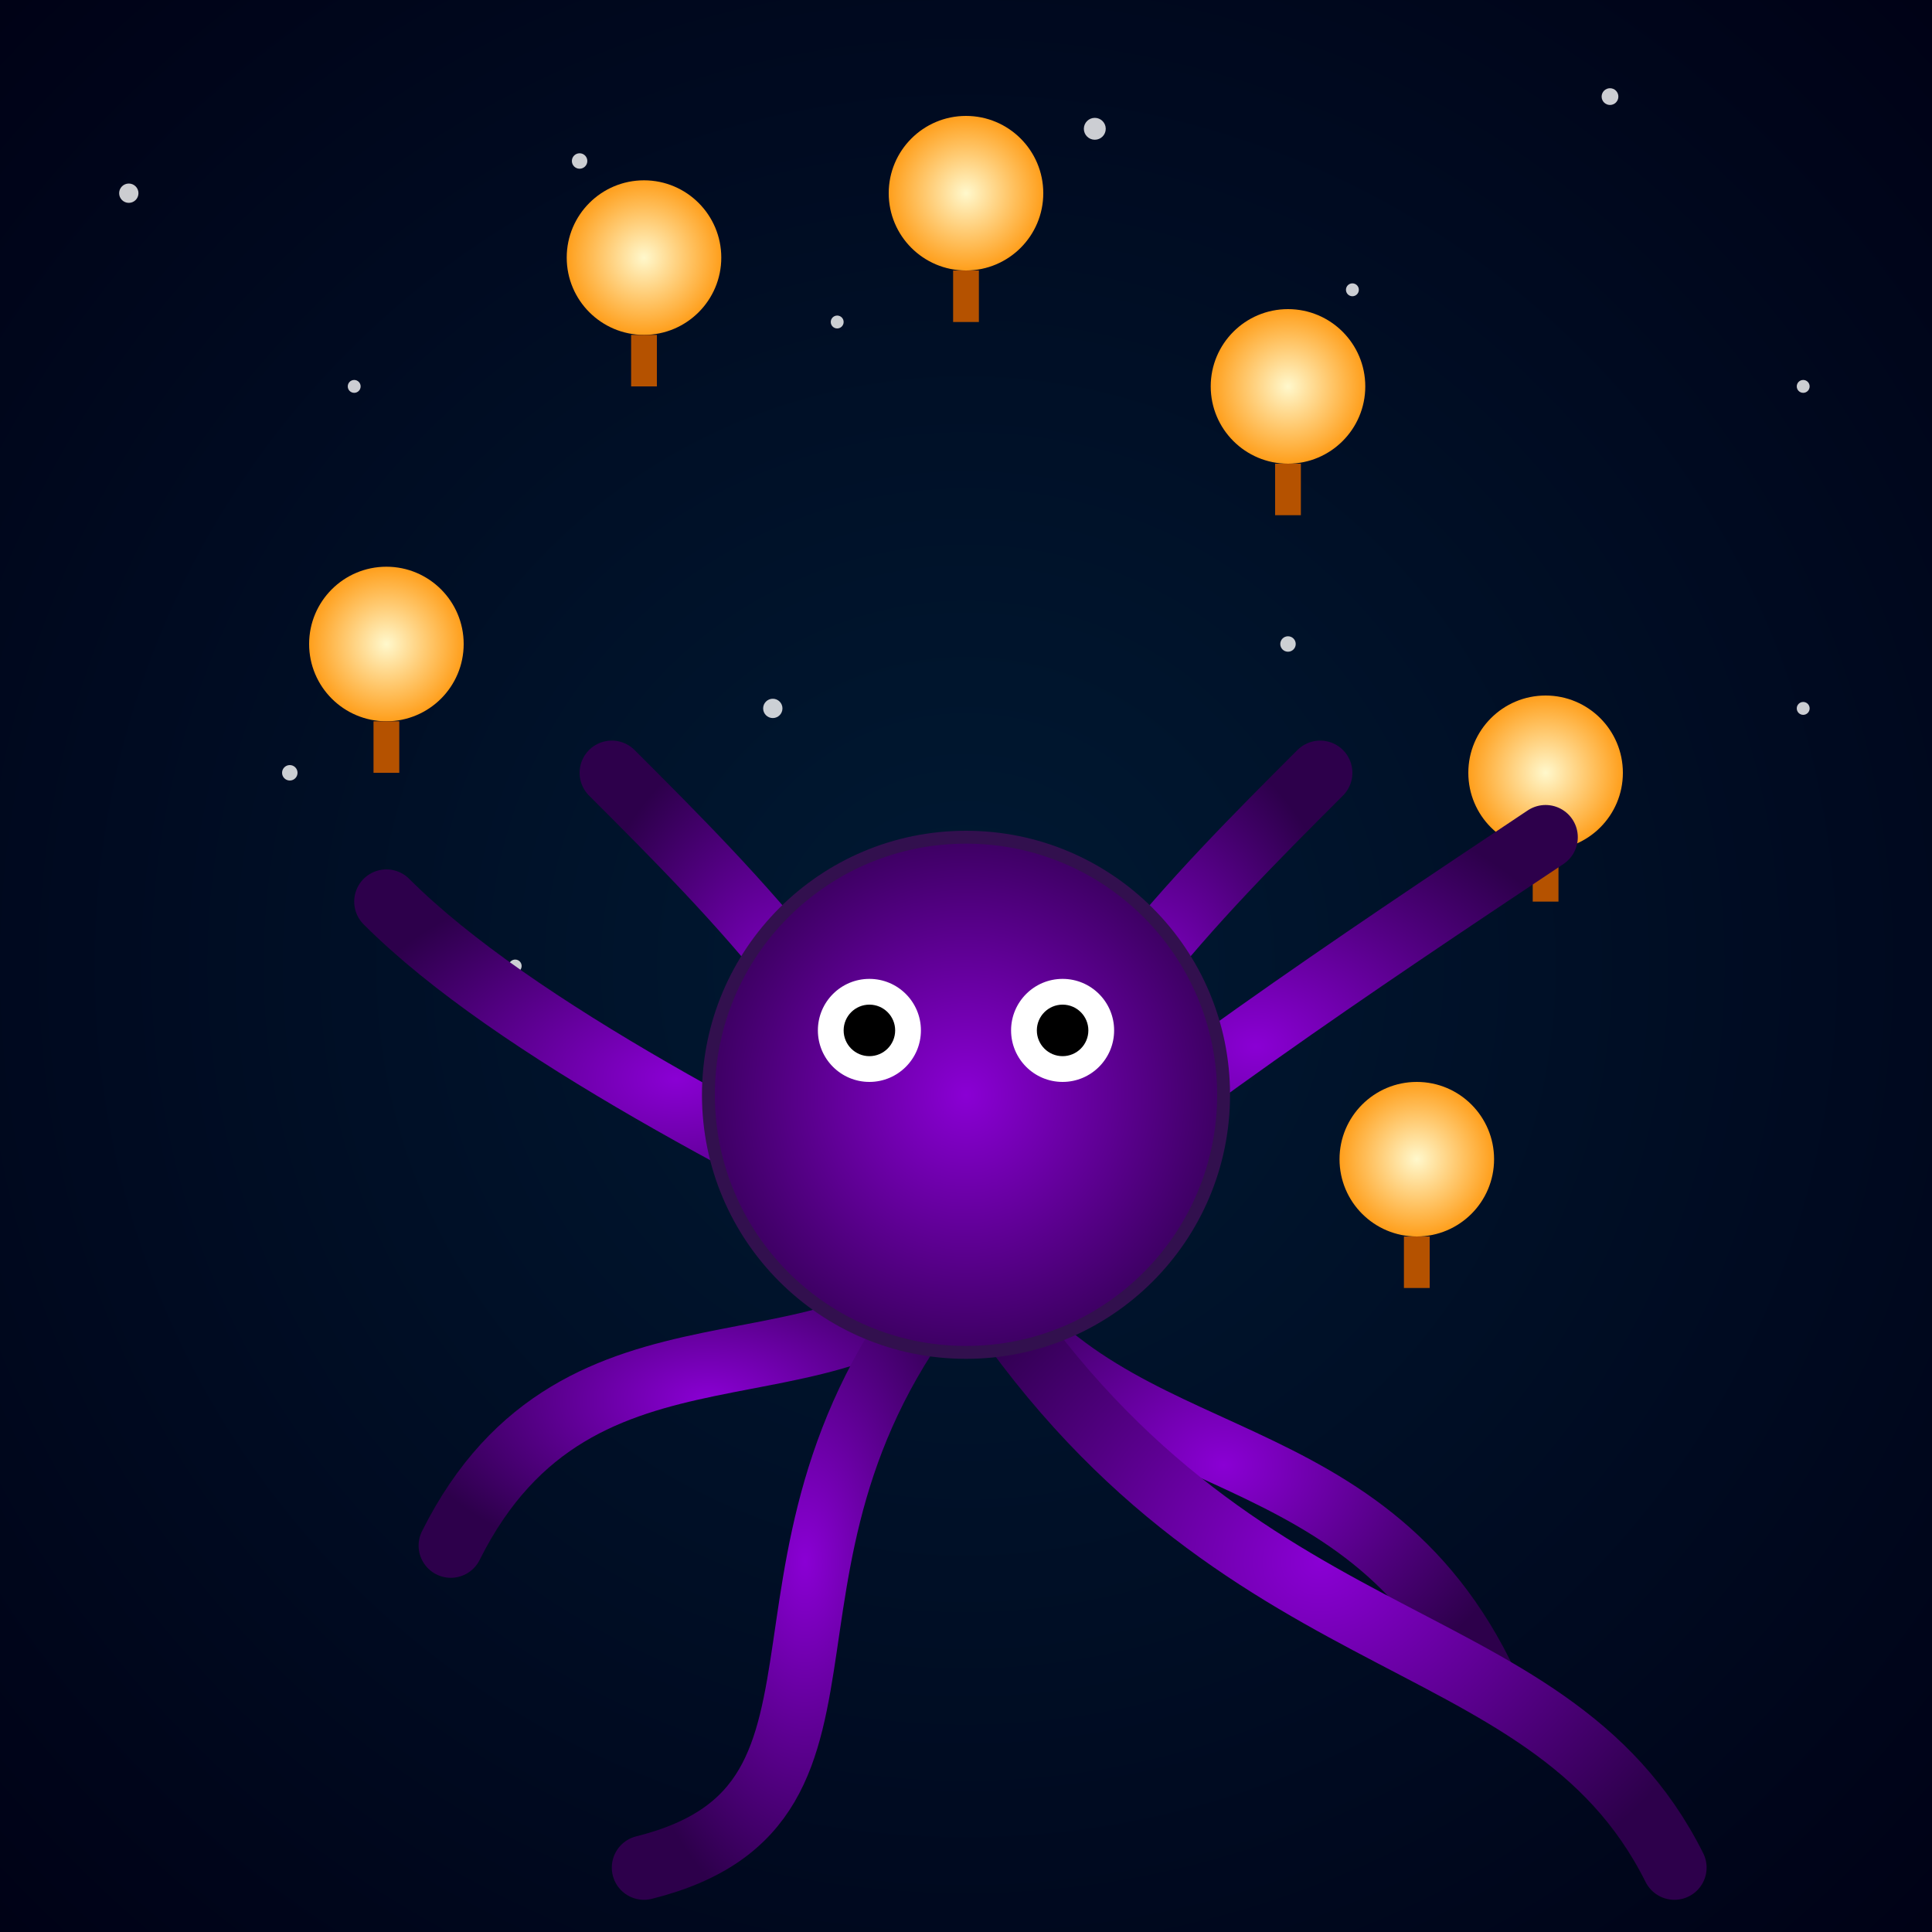 <svg xmlns="http://www.w3.org/2000/svg" viewBox="0 0 300 300">
  <defs>
    <radialGradient id="bgGrad" cx="50%" cy="50%" r="75%">
      <stop offset="0%" stop-color="#001a33"/>
      <stop offset="100%" stop-color="#000014"/>
    </radialGradient>
    <radialGradient id="lanternGrad" cx="50%" cy="50%" r="50%">
      <stop offset="0%" stop-color="#fff8cc"/>
      <stop offset="100%" stop-color="#ff9f1c"/>
    </radialGradient>
    <radialGradient id="octoGrad" cx="50%" cy="50%" r="60%">
      <stop offset="0%" stop-color="#8a00d4"/>
      <stop offset="100%" stop-color="#2d004b"/>
    </radialGradient>
    <filter id="glow">
      <feGaussianBlur stdDeviation="4" result="blur"/>
      <feMerge>
        <feMergeNode in="blur"/>
        <feMergeNode in="SourceGraphic"/>
      </feMerge>
    </filter>
  </defs>
  <!-- Background -->
  <rect width="300" height="300" fill="url(#bgGrad)"/>
  <!-- Stars -->
  <g fill="#fff" opacity="0.8">
    <circle cx="20" cy="30" r="1.5"/>
    <circle cx="55" cy="60" r="1"/>
    <circle cx="90" cy="25" r="1.2"/>
    <circle cx="130" cy="50" r="1"/>
    <circle cx="170" cy="20" r="1.7"/>
    <circle cx="210" cy="45" r="1"/>
    <circle cx="250" cy="15" r="1.3"/>
    <circle cx="280" cy="60" r="1"/>
    <circle cx="45" cy="120" r="1.2"/>
    <circle cx="80" cy="150" r="1"/>
    <circle cx="120" cy="110" r="1.5"/>
    <circle cx="160" cy="140" r="1"/>
    <circle cx="200" cy="100" r="1.2"/>
    <circle cx="240" cy="130" r="1"/>
    <circle cx="280" cy="110" r="1"/>
  </g>
  <!-- Lanterns -->
  <g filter="url(#glow)">
    <g transform="translate(60,100)">
      <circle cx="0" cy="0" r="12" fill="url(#lanternGrad)"/>
      <rect x="-2" y="12" width="4" height="8" fill="#b55200"/>
    </g>
    <g transform="translate(100,40)">
      <circle cx="0" cy="0" r="12" fill="url(#lanternGrad)"/>
      <rect x="-2" y="12" width="4" height="8" fill="#b55200"/>
    </g>
    <g transform="translate(150,30)">
      <circle cx="0" cy="0" r="12" fill="url(#lanternGrad)"/>
      <rect x="-2" y="12" width="4" height="8" fill="#b55200"/>
    </g>
    <g transform="translate(200,60)">
      <circle cx="0" cy="0" r="12" fill="url(#lanternGrad)"/>
      <rect x="-2" y="12" width="4" height="8" fill="#b55200"/>
    </g>
    <g transform="translate(240,120)">
      <circle cx="0" cy="0" r="12" fill="url(#lanternGrad)"/>
      <rect x="-2" y="12" width="4" height="8" fill="#b55200"/>
    </g>
    <g transform="translate(220,180)">
      <circle cx="0" cy="0" r="12" fill="url(#lanternGrad)"/>
      <rect x="-2" y="12" width="4" height="8" fill="#b55200"/>
    </g>
  </g>
  <!-- Octopus -->
  <g stroke-linecap="round" stroke-linejoin="round">
    <!-- Tentacles -->
    <path d="M150,195 C130,220 90,200 70,240" stroke="url(#octoGrad)" stroke-width="10" fill="none"/>
    <path d="M150,195 C170,230 210,220 230,260" stroke="url(#octoGrad)" stroke-width="10" fill="none"/>
    <path d="M150,195 C110,240 140,280 100,290" stroke="url(#octoGrad)" stroke-width="10" fill="none"/>
    <path d="M150,195 C190,260 240,250 260,290" stroke="url(#octoGrad)" stroke-width="10" fill="none"/>
    <path d="M150,195 C120,180 80,160 60,140" stroke="url(#octoGrad)" stroke-width="10" fill="none"/>
    <path d="M150,195 C180,170 210,150 240,130" stroke="url(#octoGrad)" stroke-width="10" fill="none"/>
    <path d="M150,195 C135,160 115,140 95,120" stroke="url(#octoGrad)" stroke-width="10" fill="none"/>
    <path d="M150,195 C165,160 185,140 205,120" stroke="url(#octoGrad)" stroke-width="10" fill="none"/>
    <!-- Body -->
    <circle cx="150" cy="170" r="40" fill="url(#octoGrad)" stroke="#32104e" stroke-width="2"/>
    <!-- Eyes -->
    <g fill="#fff">
      <circle cx="135" cy="160" r="8"/>
      <circle cx="165" cy="160" r="8"/>
      <circle cx="135" cy="160" r="4" fill="#000"/>
      <circle cx="165" cy="160" r="4" fill="#000"/>
    </g>
  </g>
</svg>